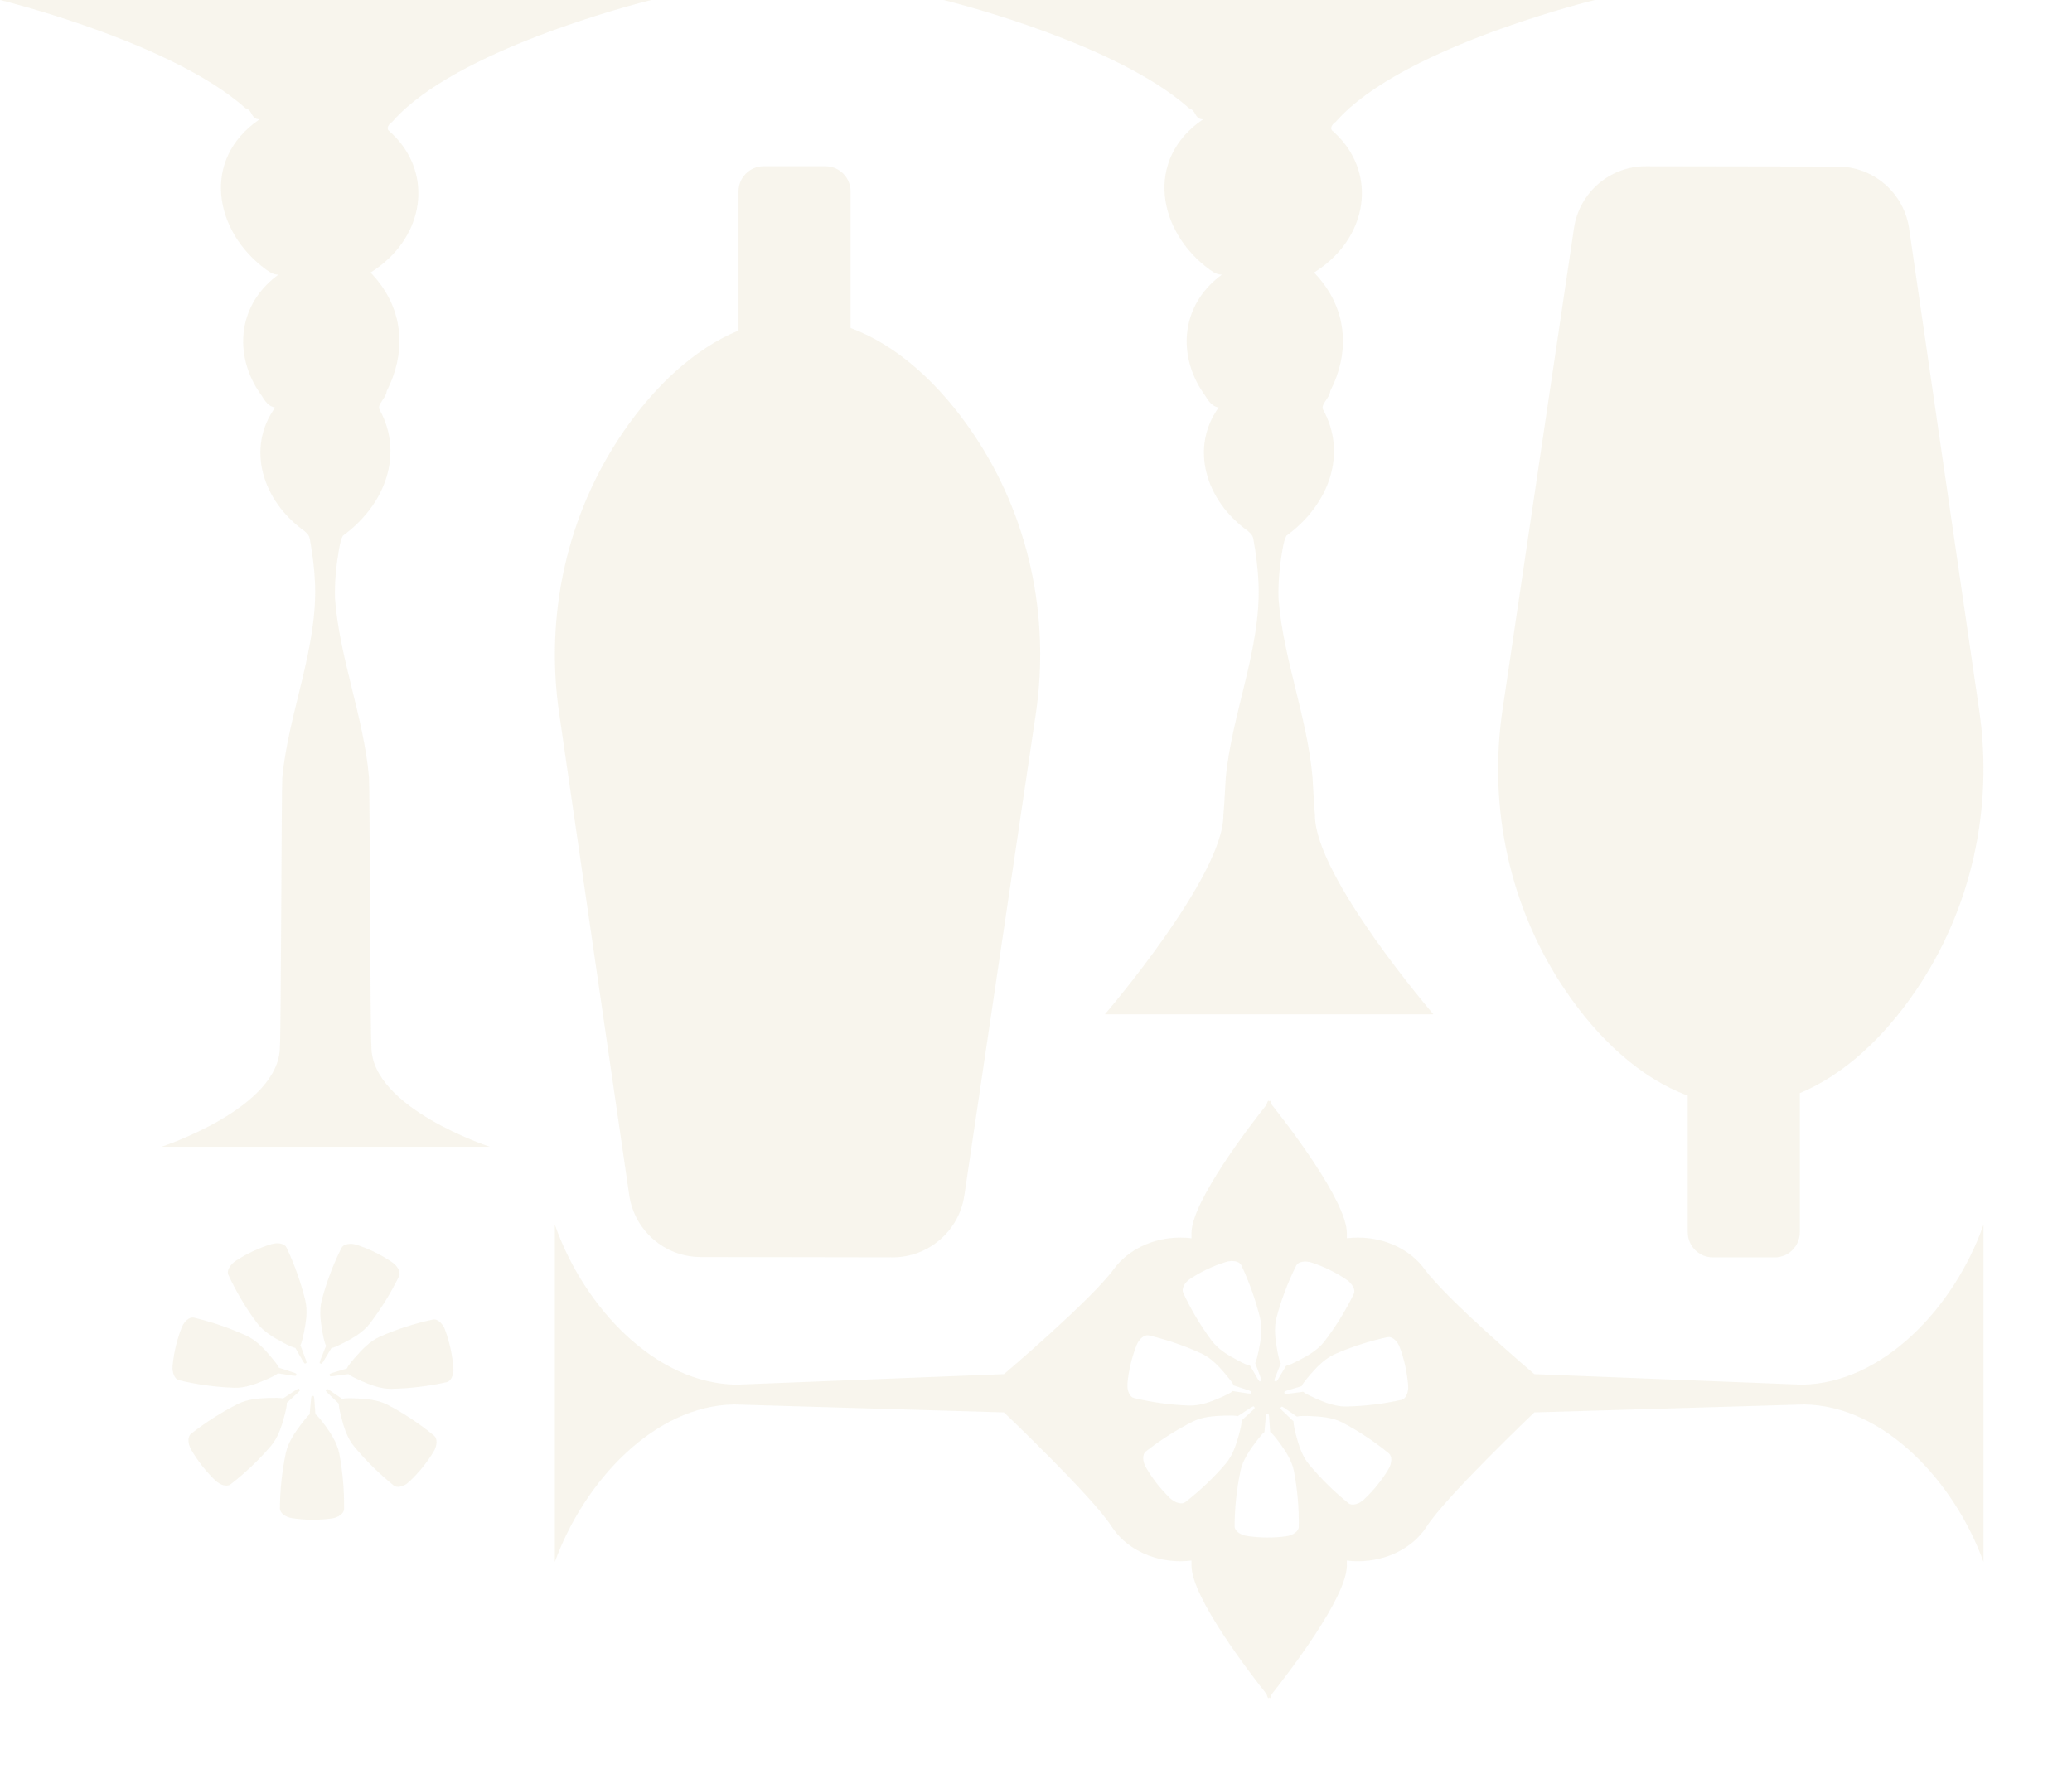 <svg width="960" height="820" viewBox="0 0 960 820" fill="none" xmlns="http://www.w3.org/2000/svg">
<g style="mix-blend-mode:soft-light" opacity="0.25">
<g clip-path="url(#clip0_107_20)">
<path d="M696.138 329.016L729.268 105.67C731.707 89.244 745.883 77.04 762.498 77.04L851.411 77.19C868.075 77.19 882.151 89.444 884.54 105.921L917.031 329.366C923.649 374.823 913.392 421.331 887.53 459.265C872.954 480.623 854.54 498.05 833.896 506.613V571.038C833.896 577.5 828.678 582.742 822.249 582.742H793.648C787.18 582.742 781.952 577.51 781.952 571.038V507.754C760.058 499.681 740.504 481.514 725.279 459.015C699.507 420.981 689.41 374.483 696.128 329.026L696.138 329.016Z" fill="#E2D8B9"/>
<path d="M288.522 200.517C303.098 179.158 321.512 161.732 342.156 153.169V88.744C342.156 82.272 347.384 77.04 353.802 77.04H382.413C388.882 77.04 394.1 82.261 394.1 88.744V152.018C415.993 160.091 435.547 178.258 450.773 200.757C476.545 238.791 486.642 285.289 479.924 330.746L446.794 554.091C444.355 570.518 430.179 582.722 413.564 582.722L324.651 582.572C307.986 582.572 293.91 570.328 291.521 553.841L259.041 330.396C252.413 284.939 262.67 238.431 288.542 200.507L288.522 200.517Z" fill="#E2D8B9"/>
<path d="M664.158 470.069H511.914C511.914 470.069 566.817 406.275 566.817 377.814C567.377 371.121 567.557 366.16 567.927 360.337C570.786 330.446 584.152 300.895 583.122 270.843C582.862 263.841 581.963 256.838 580.713 249.825C580.243 247.644 579.293 247.224 578.304 246.194C558.44 231.988 551.242 207.469 564.608 188.872C560.489 188.022 559.47 184.64 557.47 182.049C555.981 179.889 554.701 177.628 553.641 175.307C546.174 159.051 549.243 139.603 566.168 127.249C564.578 127.439 562.619 126.528 560.439 124.928C536.437 107.401 530.068 73.878 557.41 55.281C553.291 55.281 554.321 51.05 550.912 50.169C548.603 48.108 546.094 46.098 543.434 44.137C506.096 16.746 437.157 0 437.157 0H738.925C738.925 0 660.479 19.057 625.619 49.759C623.13 51.95 620.861 54.201 618.981 56.382C618.102 56.972 616.042 58.662 617.072 60.353C636.506 77.099 635.126 104.11 615.902 121.056C613.773 122.937 611.414 124.698 608.845 126.308C622.52 140.514 625.12 158.03 619.341 174.276C618.522 176.597 617.522 178.888 616.362 181.139C616.042 184.65 611.924 187.181 612.953 189.722C624.27 210.01 616.042 233.689 596.018 248.295C595.189 249.755 594.659 252.106 594.219 254.637C592.899 262.23 592.13 269.843 592.379 277.486C594.439 304.996 605.745 332.507 608.135 360.357C608.505 366.17 608.675 371.141 609.244 377.834C609.244 406.305 664.148 470.089 664.148 470.089L664.158 470.069Z" fill="#E2D8B9"/>
<path d="M227.001 531.473H74.767C74.767 531.473 129.67 513.566 129.67 485.095C130.23 478.402 130.41 366.16 130.78 360.347C133.639 330.456 147.005 300.905 145.976 270.853C145.716 263.851 144.816 256.848 143.566 249.835C143.096 247.654 142.147 247.234 141.157 246.204C121.293 231.998 114.095 207.479 127.461 188.882C123.342 188.032 122.323 184.65 120.323 182.059C118.834 179.899 117.554 177.638 116.494 175.317C109.027 159.061 112.096 139.613 129.021 127.259C127.431 127.449 125.472 126.538 123.292 124.938C99.29 107.411 92.922 73.888 120.263 55.291C116.145 55.291 117.174 51.059 113.765 50.179C111.456 48.118 108.947 46.108 106.288 44.147C68.939 16.746 0 0 0 0H301.768C301.768 0 223.322 19.057 188.463 49.759C185.973 51.95 183.704 54.201 181.825 56.382C180.945 56.972 178.885 58.662 179.915 60.353C199.349 77.099 197.97 104.11 178.746 121.056C176.616 122.937 174.257 124.698 171.688 126.308C185.364 140.514 187.963 158.03 182.184 174.276C181.365 176.597 180.365 178.888 179.205 181.139C178.885 184.65 174.767 187.181 175.796 189.722C187.113 210.01 178.885 233.689 158.862 248.295C158.032 249.755 157.502 252.106 157.062 254.637C155.743 262.23 154.973 269.843 155.223 277.486C157.282 304.996 168.589 332.507 170.978 360.357C171.348 366.17 171.518 478.422 172.088 485.105C172.088 513.576 226.991 531.483 226.991 531.483L227.001 531.473Z" fill="#E2D8B9"/>
<path d="M340.126 650.898L465.168 654.579C465.168 654.579 506.196 693.634 515.013 707.429C521.151 717.033 533.148 723.556 546.943 723.556C548.673 723.556 550.372 723.446 552.032 723.245V725.566C552.032 740.512 580.123 776.706 586.871 785.189C587.151 786.37 587.441 786.99 587.751 786.99C587.751 786.99 587.851 786.87 588.031 786.64C588.211 786.87 588.311 786.99 588.311 786.99C588.621 786.99 588.911 786.37 589.19 785.189C595.938 776.706 624.03 740.512 624.03 725.566V723.245C625.689 723.446 627.389 723.556 629.118 723.556C642.914 723.556 654.91 717.033 661.049 707.429C669.866 693.634 710.893 654.579 710.893 654.579L835.935 650.898C872.844 651.428 905.434 686.481 919 723.886V567.526L918.9 567.816C905.444 605.971 872.254 641.294 834.736 641.714L710.893 636.833C710.893 636.833 670.606 602.609 659.969 588.104C653.571 579.371 642.144 573.548 629.118 573.548C627.389 573.548 625.689 573.658 624.03 573.859V571.538C624.03 556.592 595.938 520.398 589.19 511.915C588.911 510.734 588.621 510.114 588.311 510.114C588.311 510.114 588.211 510.234 588.031 510.464C587.851 510.234 587.751 510.114 587.751 510.114C587.441 510.114 587.151 510.734 586.871 511.915C580.123 520.388 552.032 556.592 552.032 571.538V573.859C550.372 573.658 548.673 573.548 546.943 573.548C533.917 573.548 522.491 579.371 516.093 588.104C505.466 602.62 465.168 636.833 465.168 636.833L341.326 641.714C303.797 641.304 270.618 605.971 257.162 567.816L257.062 567.526V723.886C270.628 686.481 303.208 651.428 340.126 650.898ZM567.887 678.338C565.098 681.59 562.159 684.681 559.03 687.672C555.911 690.643 552.632 693.454 549.183 696.145C548.423 696.745 547.283 696.865 546.004 696.555C545.354 696.405 544.684 696.135 544.024 695.745C543.364 695.355 542.695 694.885 542.095 694.294C539.925 692.204 537.916 689.953 536.037 687.592C534.187 685.201 532.478 682.71 530.958 680.089C530.518 679.359 530.218 678.588 529.998 677.858C529.779 677.118 529.669 676.408 529.679 675.737C529.679 674.407 530.078 673.326 530.828 672.736C534.257 670.035 537.796 667.524 541.415 665.223C545.064 662.902 548.793 660.782 552.582 658.861C554.921 657.68 557.43 657.04 559.949 656.65C562.469 656.27 564.958 656.14 567.277 656.08C569.906 656.02 572.126 655.99 573.505 656.33L579.613 652.308C580.223 651.908 580.803 651.688 580.873 651.818C580.953 651.908 581.023 651.998 581.083 652.098C581.163 652.188 581.243 652.278 581.313 652.368C581.413 652.488 581.073 652.979 580.533 653.479L575.255 658.341C575.335 659.781 574.765 662.032 574.065 664.713C573.455 666.974 572.755 669.355 571.776 671.726C570.806 674.067 569.576 676.368 567.877 678.348L567.887 678.338ZM643.274 680.939C640.165 686.101 636.336 690.813 631.937 694.935C631.318 695.505 630.648 695.985 629.988 696.365C629.308 696.735 628.638 696.995 627.989 697.146C626.709 697.456 625.559 697.286 624.81 696.685C621.421 693.944 618.202 691.083 615.123 688.042C612.053 685.021 609.164 681.87 606.425 678.568C604.756 676.558 603.556 674.237 602.626 671.886C602.166 670.715 601.757 669.515 601.397 668.335C601.037 667.154 600.727 666.004 600.437 664.863C599.807 662.322 599.287 660.161 599.317 658.721L594.039 653.659C593.519 653.159 593.169 652.629 593.279 652.519C593.369 652.439 593.429 652.328 593.509 652.238C593.599 652.148 593.659 652.048 593.729 651.948C593.829 651.828 594.389 652.048 594.989 652.459L600.897 656.53C602.286 656.13 604.606 656.19 607.375 656.29C608.525 656.33 609.734 656.4 610.974 656.51C612.193 656.61 613.443 656.76 614.703 656.97C617.212 657.4 619.731 658.091 622.03 659.301C629.578 663.283 636.786 668.074 643.514 673.597C644.254 674.207 644.644 675.297 644.624 676.628C644.574 677.938 644.164 679.509 643.264 680.939H643.274ZM642.984 619.706C643.924 619.506 645.013 619.886 646.043 620.726C646.553 621.157 647.033 621.697 647.463 622.337C647.903 622.967 648.292 623.698 648.572 624.498C649.642 627.329 650.452 630.25 651.112 633.191C651.741 636.142 652.191 639.103 652.421 642.095C652.501 642.935 652.431 643.755 652.311 644.505C652.181 645.266 651.991 645.946 651.691 646.546C651.112 647.737 650.282 648.537 649.352 648.747C645.113 649.697 640.815 650.428 636.566 650.938C632.297 651.458 627.999 651.748 623.75 651.838C621.151 651.888 618.592 651.378 616.152 650.638C614.933 650.268 613.753 649.838 612.613 649.387C611.464 648.937 610.344 648.457 609.304 647.977C606.905 646.886 604.896 645.946 603.786 645.006L596.538 645.976C595.808 646.066 595.199 646.016 595.189 645.846C595.159 645.726 595.129 645.616 595.119 645.486C595.109 645.366 595.049 645.256 595.029 645.136C595.009 644.976 595.509 644.696 596.218 644.475L603.086 642.395C603.646 641.074 605.146 639.314 606.945 637.203C607.685 636.332 608.505 635.422 609.354 634.522C610.194 633.631 611.084 632.741 612.033 631.891C613.933 630.19 616.042 628.649 618.422 627.599C626.229 624.158 634.467 621.497 642.984 619.676V619.706ZM591.77 625.678C591.56 624.518 591.35 623.347 591.18 622.117C591.01 620.886 590.87 619.636 590.8 618.376C590.65 615.845 590.76 613.234 591.43 610.713C592.519 606.571 593.829 602.489 595.349 598.458C596.878 594.406 598.608 590.455 600.547 586.553C600.977 585.693 601.957 585.053 603.256 584.803C603.906 584.673 604.636 584.623 605.406 584.673C606.165 584.743 606.975 584.903 607.785 585.163C610.654 586.123 613.463 587.244 616.162 588.594C618.861 589.925 621.481 591.435 623.96 593.146C625.369 594.076 626.399 595.327 626.989 596.487C627.559 597.678 627.659 598.828 627.229 599.688C623.4 607.501 618.841 614.854 613.663 621.637C612.083 623.698 610.084 625.388 607.995 626.839C606.945 627.559 605.875 628.219 604.806 628.819C603.726 629.44 602.666 630 601.627 630.53C599.287 631.711 597.278 632.701 595.868 632.991L592.1 639.263C591.72 639.894 591.31 640.314 591.16 640.254C590.95 640.134 590.74 640.034 590.52 639.934C590.37 639.884 590.48 639.263 590.75 638.583L593.409 631.911C592.729 630.65 592.28 628.379 591.75 625.668L591.77 625.678ZM585.831 663.733L586.491 656.45C586.561 655.73 586.741 655.14 586.891 655.15C586.951 655.15 587.011 655.16 587.061 655.17C587.121 655.17 587.181 655.17 587.241 655.17C587.361 655.17 587.481 655.19 587.601 655.17C587.761 655.16 587.931 655.76 587.991 656.49L588.501 663.653C589.69 664.493 591.11 666.334 592.749 668.545C593.089 669.015 593.449 669.505 593.789 669.995C594.129 670.485 594.479 670.986 594.819 671.496C595.499 672.516 596.168 673.607 596.788 674.707C598.018 676.928 599.037 679.329 599.527 681.89C601.127 690.283 601.877 698.906 601.747 707.619C601.747 708.1 601.587 708.59 601.297 709.06C601.017 709.52 600.597 709.96 600.067 710.361C599.547 710.761 598.907 711.121 598.198 711.401C597.488 711.671 596.698 711.881 595.868 711.991C592.899 712.371 589.9 712.581 586.881 712.541C583.862 712.541 580.843 712.281 577.844 711.851C577.004 711.721 576.214 711.511 575.495 711.221C574.785 710.921 574.155 710.551 573.635 710.14C572.596 709.33 572.006 708.32 572.016 707.359C572.046 703.008 572.286 698.686 572.745 694.394C573.195 690.113 573.865 685.881 574.745 681.69C575.275 679.139 576.344 676.748 577.614 674.547C578.244 673.456 578.924 672.396 579.623 671.366C580.323 670.345 581.033 669.395 581.733 668.445C582.522 667.414 583.272 666.434 583.942 665.644C584.282 665.223 584.612 664.853 584.912 664.543C585.222 664.223 585.522 663.933 585.801 663.733H585.831ZM548.493 595.897C548.793 595.307 549.213 594.706 549.722 594.136C550.252 593.576 550.882 593.046 551.582 592.576C554.111 590.935 556.75 589.424 559.499 588.154C560.859 587.484 562.269 586.934 563.668 586.353C565.088 585.833 566.507 585.293 567.957 584.873C569.576 584.353 571.186 584.313 572.476 584.593C573.765 584.863 574.725 585.543 575.135 586.403C576.064 588.374 576.934 590.355 577.764 592.356C578.584 594.356 579.363 596.387 580.083 598.408C581.523 602.459 582.762 606.561 583.792 610.723C585.032 615.795 584.142 621.127 583.222 625.678C582.672 628.229 582.203 630.43 581.573 631.701L584.122 638.553C584.372 639.243 584.452 639.834 584.322 639.904C584.102 639.984 583.902 640.094 583.702 640.194C583.572 640.274 583.162 639.804 582.792 639.173L579.224 632.941C577.814 632.691 575.755 631.631 573.305 630.36C571.246 629.27 569.057 628.039 566.987 626.579C564.918 625.118 562.948 623.397 561.389 621.307C560.119 619.596 558.88 617.835 557.69 616.055C556.51 614.274 555.361 612.463 554.261 610.613C552.052 606.901 550.032 603.08 548.193 599.128C547.783 598.258 547.893 597.087 548.503 595.927L548.493 595.897ZM522.371 641.154C522.641 638.133 523.161 635.142 523.84 632.191C524.56 629.25 525.45 626.349 526.55 623.537C526.849 622.747 527.259 622.027 527.699 621.407C528.139 620.776 528.629 620.246 529.159 619.836C530.198 619.016 531.278 618.656 532.218 618.876C536.467 619.886 540.615 621.087 544.684 622.487C548.773 623.898 552.742 625.478 556.62 627.269C558.99 628.359 561.079 629.93 562.938 631.651C564.818 633.381 566.457 635.252 567.957 637.043C569.636 639.073 571.036 640.794 571.636 642.095L578.584 644.375C579.273 644.606 579.813 644.916 579.753 645.056C579.733 645.166 579.703 645.286 579.673 645.386C579.643 645.496 579.633 645.616 579.603 645.726C579.573 645.876 578.984 645.906 578.254 645.796L571.156 644.696C570.076 645.636 567.977 646.586 565.438 647.717C564.388 648.187 563.248 648.657 562.109 649.097C560.969 649.537 559.779 649.958 558.55 650.308C556.101 651.018 553.531 651.488 550.932 651.398C546.683 651.248 542.385 650.888 538.126 650.298C533.877 649.717 529.599 648.917 525.37 647.897C524.44 647.677 523.62 646.856 523.061 645.656C522.771 645.056 522.591 644.355 522.471 643.595C522.361 642.835 522.301 642.014 522.401 641.164L522.371 641.154Z" fill="#E2D8B9"/>
<path d="M131.7 656.5C132.4 653.819 132.969 651.568 132.89 650.128L138.168 645.266C138.708 644.766 139.048 644.276 138.948 644.155C138.878 644.055 138.798 643.975 138.718 643.885C138.658 643.785 138.588 643.695 138.508 643.605C138.428 643.475 137.858 643.695 137.248 644.095L131.14 648.117C129.75 647.777 127.541 647.807 124.912 647.867C122.593 647.927 120.103 648.057 117.584 648.437C115.065 648.827 112.556 649.468 110.216 650.648C106.418 652.569 102.689 654.69 99.05 657.01C95.431 659.321 91.892 661.832 88.463 664.523C87.713 665.114 87.313 666.194 87.313 667.524C87.313 668.195 87.423 668.905 87.633 669.645C87.853 670.376 88.153 671.146 88.593 671.876C90.112 674.497 91.822 676.988 93.671 679.379C95.551 681.74 97.56 683.991 99.73 686.081C100.339 686.672 100.999 687.152 101.659 687.532C102.319 687.922 102.989 688.192 103.638 688.342C104.928 688.652 106.058 688.532 106.817 687.932C110.266 685.241 113.545 682.43 116.664 679.459C119.793 676.478 122.733 673.387 125.522 670.125C127.221 668.145 128.461 665.844 129.421 663.503C130.4 661.132 131.1 658.751 131.71 656.49L131.7 656.5Z" fill="#E2D8B9"/>
<path d="M150.384 660.312C148.735 658.091 147.325 656.26 146.135 655.42L145.626 648.257C145.566 647.537 145.396 646.927 145.236 646.937C145.116 646.957 144.996 646.937 144.876 646.937C144.816 646.937 144.756 646.937 144.696 646.937C144.636 646.937 144.576 646.917 144.526 646.917C144.376 646.917 144.196 647.497 144.126 648.217L143.466 655.5C143.186 655.7 142.886 656 142.577 656.31C142.267 656.62 141.947 656.99 141.607 657.41C140.937 658.201 140.177 659.181 139.398 660.212C138.688 661.152 137.988 662.112 137.288 663.133C136.588 664.163 135.909 665.213 135.279 666.314C134.019 668.515 132.949 670.906 132.41 673.457C131.53 677.648 130.87 681.88 130.41 686.162C129.95 690.463 129.71 694.775 129.68 699.126C129.68 700.087 130.26 701.097 131.3 701.907C131.82 702.318 132.45 702.678 133.159 702.988C133.869 703.278 134.669 703.488 135.509 703.618C138.498 704.058 141.527 704.308 144.546 704.308C147.565 704.348 150.564 704.138 153.533 703.758C154.363 703.638 155.153 703.438 155.863 703.168C156.572 702.888 157.202 702.518 157.732 702.128C158.252 701.727 158.672 701.287 158.962 700.827C159.241 700.357 159.401 699.867 159.411 699.387C159.531 690.673 158.792 682.06 157.192 673.657C156.702 671.096 155.673 668.685 154.453 666.474C153.843 665.374 153.173 664.283 152.484 663.263C152.144 662.753 151.794 662.252 151.454 661.762C151.104 661.272 150.754 660.782 150.414 660.312H150.384Z" fill="#E2D8B9"/>
<path d="M165.01 648.077C162.241 647.977 159.921 647.917 158.532 648.317L152.624 644.245C152.024 643.835 151.464 643.615 151.364 643.735C151.294 643.835 151.224 643.935 151.144 644.025C151.064 644.115 151.004 644.225 150.914 644.306C150.804 644.416 151.154 644.936 151.674 645.446L156.952 650.508C156.922 651.948 157.442 654.109 158.072 656.65C158.372 657.791 158.672 658.941 159.032 660.122C159.401 661.312 159.801 662.502 160.261 663.673C161.201 666.034 162.401 668.355 164.06 670.355C166.789 673.657 169.688 676.808 172.757 679.829C175.836 682.86 179.055 685.731 182.444 688.472C183.194 689.083 184.344 689.243 185.623 688.933C186.263 688.782 186.943 688.522 187.623 688.152C188.283 687.772 188.952 687.292 189.572 686.722C193.971 682.6 197.8 677.898 200.909 672.726C201.809 671.286 202.218 669.715 202.268 668.415C202.288 667.084 201.898 665.994 201.159 665.384C194.431 659.851 187.223 655.06 179.675 651.088C177.376 649.878 174.857 649.187 172.347 648.757C171.088 648.547 169.838 648.397 168.619 648.297C167.379 648.187 166.169 648.117 165.02 648.077H165.01Z" fill="#E2D8B9"/>
<path d="M164.58 629.02C162.77 631.131 161.281 632.891 160.721 634.212L153.853 636.293C153.143 636.513 152.643 636.793 152.663 636.953C152.683 637.073 152.733 637.173 152.753 637.303C152.773 637.423 152.803 637.543 152.823 637.663C152.833 637.833 153.453 637.883 154.173 637.793L161.421 636.823C162.52 637.763 164.53 638.704 166.939 639.794C167.979 640.274 169.098 640.744 170.248 641.205C171.378 641.655 172.567 642.085 173.787 642.455C176.226 643.195 178.786 643.706 181.385 643.656C185.633 643.565 189.942 643.275 194.201 642.755C198.46 642.235 202.748 641.505 206.987 640.564C207.927 640.354 208.746 639.564 209.326 638.364C209.626 637.763 209.816 637.083 209.946 636.323C210.066 635.572 210.136 634.752 210.056 633.912C209.826 630.921 209.376 627.96 208.746 625.008C208.077 622.067 207.277 619.146 206.207 616.315C205.927 615.515 205.537 614.785 205.098 614.154C204.658 613.514 204.178 612.974 203.678 612.544C202.648 611.703 201.559 611.313 200.619 611.523C192.101 613.344 183.864 616.005 176.056 619.446C173.677 620.497 171.568 622.037 169.668 623.738C168.719 624.588 167.829 625.479 166.989 626.369C166.139 627.269 165.32 628.18 164.58 629.05V629.02Z" fill="#E2D8B9"/>
<path d="M149.404 617.465C149.924 620.176 150.374 622.437 151.064 623.708L148.405 630.38C148.135 631.061 148.035 631.671 148.175 631.731C148.385 631.831 148.605 631.931 148.815 632.051C148.965 632.111 149.364 631.691 149.754 631.061L153.523 624.788C154.923 624.508 156.932 623.508 159.281 622.327C160.321 621.797 161.371 621.237 162.46 620.617C163.53 620.006 164.6 619.356 165.65 618.636C167.749 617.195 169.738 615.505 171.318 613.434C176.506 606.651 181.065 599.298 184.884 591.485C185.304 590.625 185.204 589.475 184.644 588.284C184.054 587.124 183.024 585.873 181.615 584.943C179.135 583.242 176.516 581.732 173.817 580.391C171.118 579.041 168.309 577.92 165.44 576.96C164.63 576.7 163.82 576.54 163.06 576.47C162.291 576.42 161.561 576.47 160.911 576.6C159.611 576.85 158.632 577.49 158.202 578.35C156.252 582.252 154.523 586.204 153.003 590.255C151.484 594.287 150.174 598.368 149.085 602.51C148.415 605.031 148.305 607.642 148.455 610.173C148.525 611.433 148.665 612.684 148.835 613.914C149.005 615.145 149.215 616.305 149.424 617.475L149.404 617.465Z" fill="#E2D8B9"/>
<path d="M130.93 622.127C133.379 623.398 135.439 624.458 136.848 624.708L140.417 630.94C140.787 631.571 141.197 632.041 141.327 631.961C141.537 631.861 141.737 631.751 141.947 631.671C142.077 631.601 141.997 631.011 141.747 630.32L139.198 623.468C139.837 622.197 140.307 619.996 140.847 617.445C141.767 612.884 142.657 607.562 141.417 602.49C140.387 598.328 139.148 594.236 137.708 590.175C136.988 588.144 136.208 586.123 135.389 584.123C134.569 582.132 133.689 580.141 132.76 578.17C132.35 577.31 131.39 576.64 130.1 576.36C128.821 576.07 127.201 576.12 125.582 576.64C124.132 577.06 122.713 577.6 121.293 578.12C119.893 578.701 118.484 579.251 117.124 579.921C114.375 581.192 111.746 582.702 109.207 584.343C108.497 584.813 107.877 585.343 107.347 585.903C106.827 586.474 106.418 587.074 106.118 587.664C105.508 588.834 105.398 589.995 105.808 590.865C107.647 594.817 109.667 598.638 111.876 602.35C112.976 604.2 114.125 606.021 115.305 607.792C116.494 609.582 117.734 611.333 119.004 613.044C120.553 615.134 122.533 616.855 124.602 618.316C126.671 619.776 128.861 621.007 130.92 622.097L130.93 622.127Z" fill="#E2D8B9"/>
<path d="M123.033 639.494C125.572 638.373 127.681 637.423 128.751 636.473L135.849 637.573C136.578 637.683 137.168 637.643 137.198 637.503C137.228 637.393 137.238 637.273 137.268 637.163C137.308 637.053 137.338 636.943 137.348 636.823C137.408 636.683 136.878 636.373 136.179 636.143L129.231 633.862C128.631 632.561 127.231 630.841 125.552 628.82C124.052 627.029 122.413 625.158 120.533 623.428C118.674 621.707 116.594 620.136 114.215 619.046C110.336 617.265 106.368 615.675 102.279 614.264C98.21 612.864 94.061 611.663 89.813 610.653C88.883 610.433 87.793 610.793 86.754 611.613C86.234 612.023 85.734 612.554 85.294 613.184C84.854 613.814 84.444 614.524 84.144 615.315C83.045 618.126 82.155 621.027 81.435 623.968C80.765 626.919 80.236 629.91 79.966 632.931C79.866 633.772 79.926 634.602 80.036 635.362C80.156 636.123 80.335 636.823 80.625 637.423C81.185 638.623 82.005 639.444 82.935 639.664C87.163 640.684 91.442 641.485 95.691 642.065C99.95 642.645 104.248 643.005 108.497 643.165C111.096 643.255 113.665 642.785 116.115 642.075C117.334 641.715 118.534 641.305 119.674 640.864C120.823 640.424 121.963 639.954 123.003 639.484L123.033 639.494Z" fill="#E2D8B9"/>
</g>
</g>
<defs>
<clipPath id="clip0_107_20">
<rect width="919" height="787" fill="white"/>
</clipPath>
</defs>
</svg>
